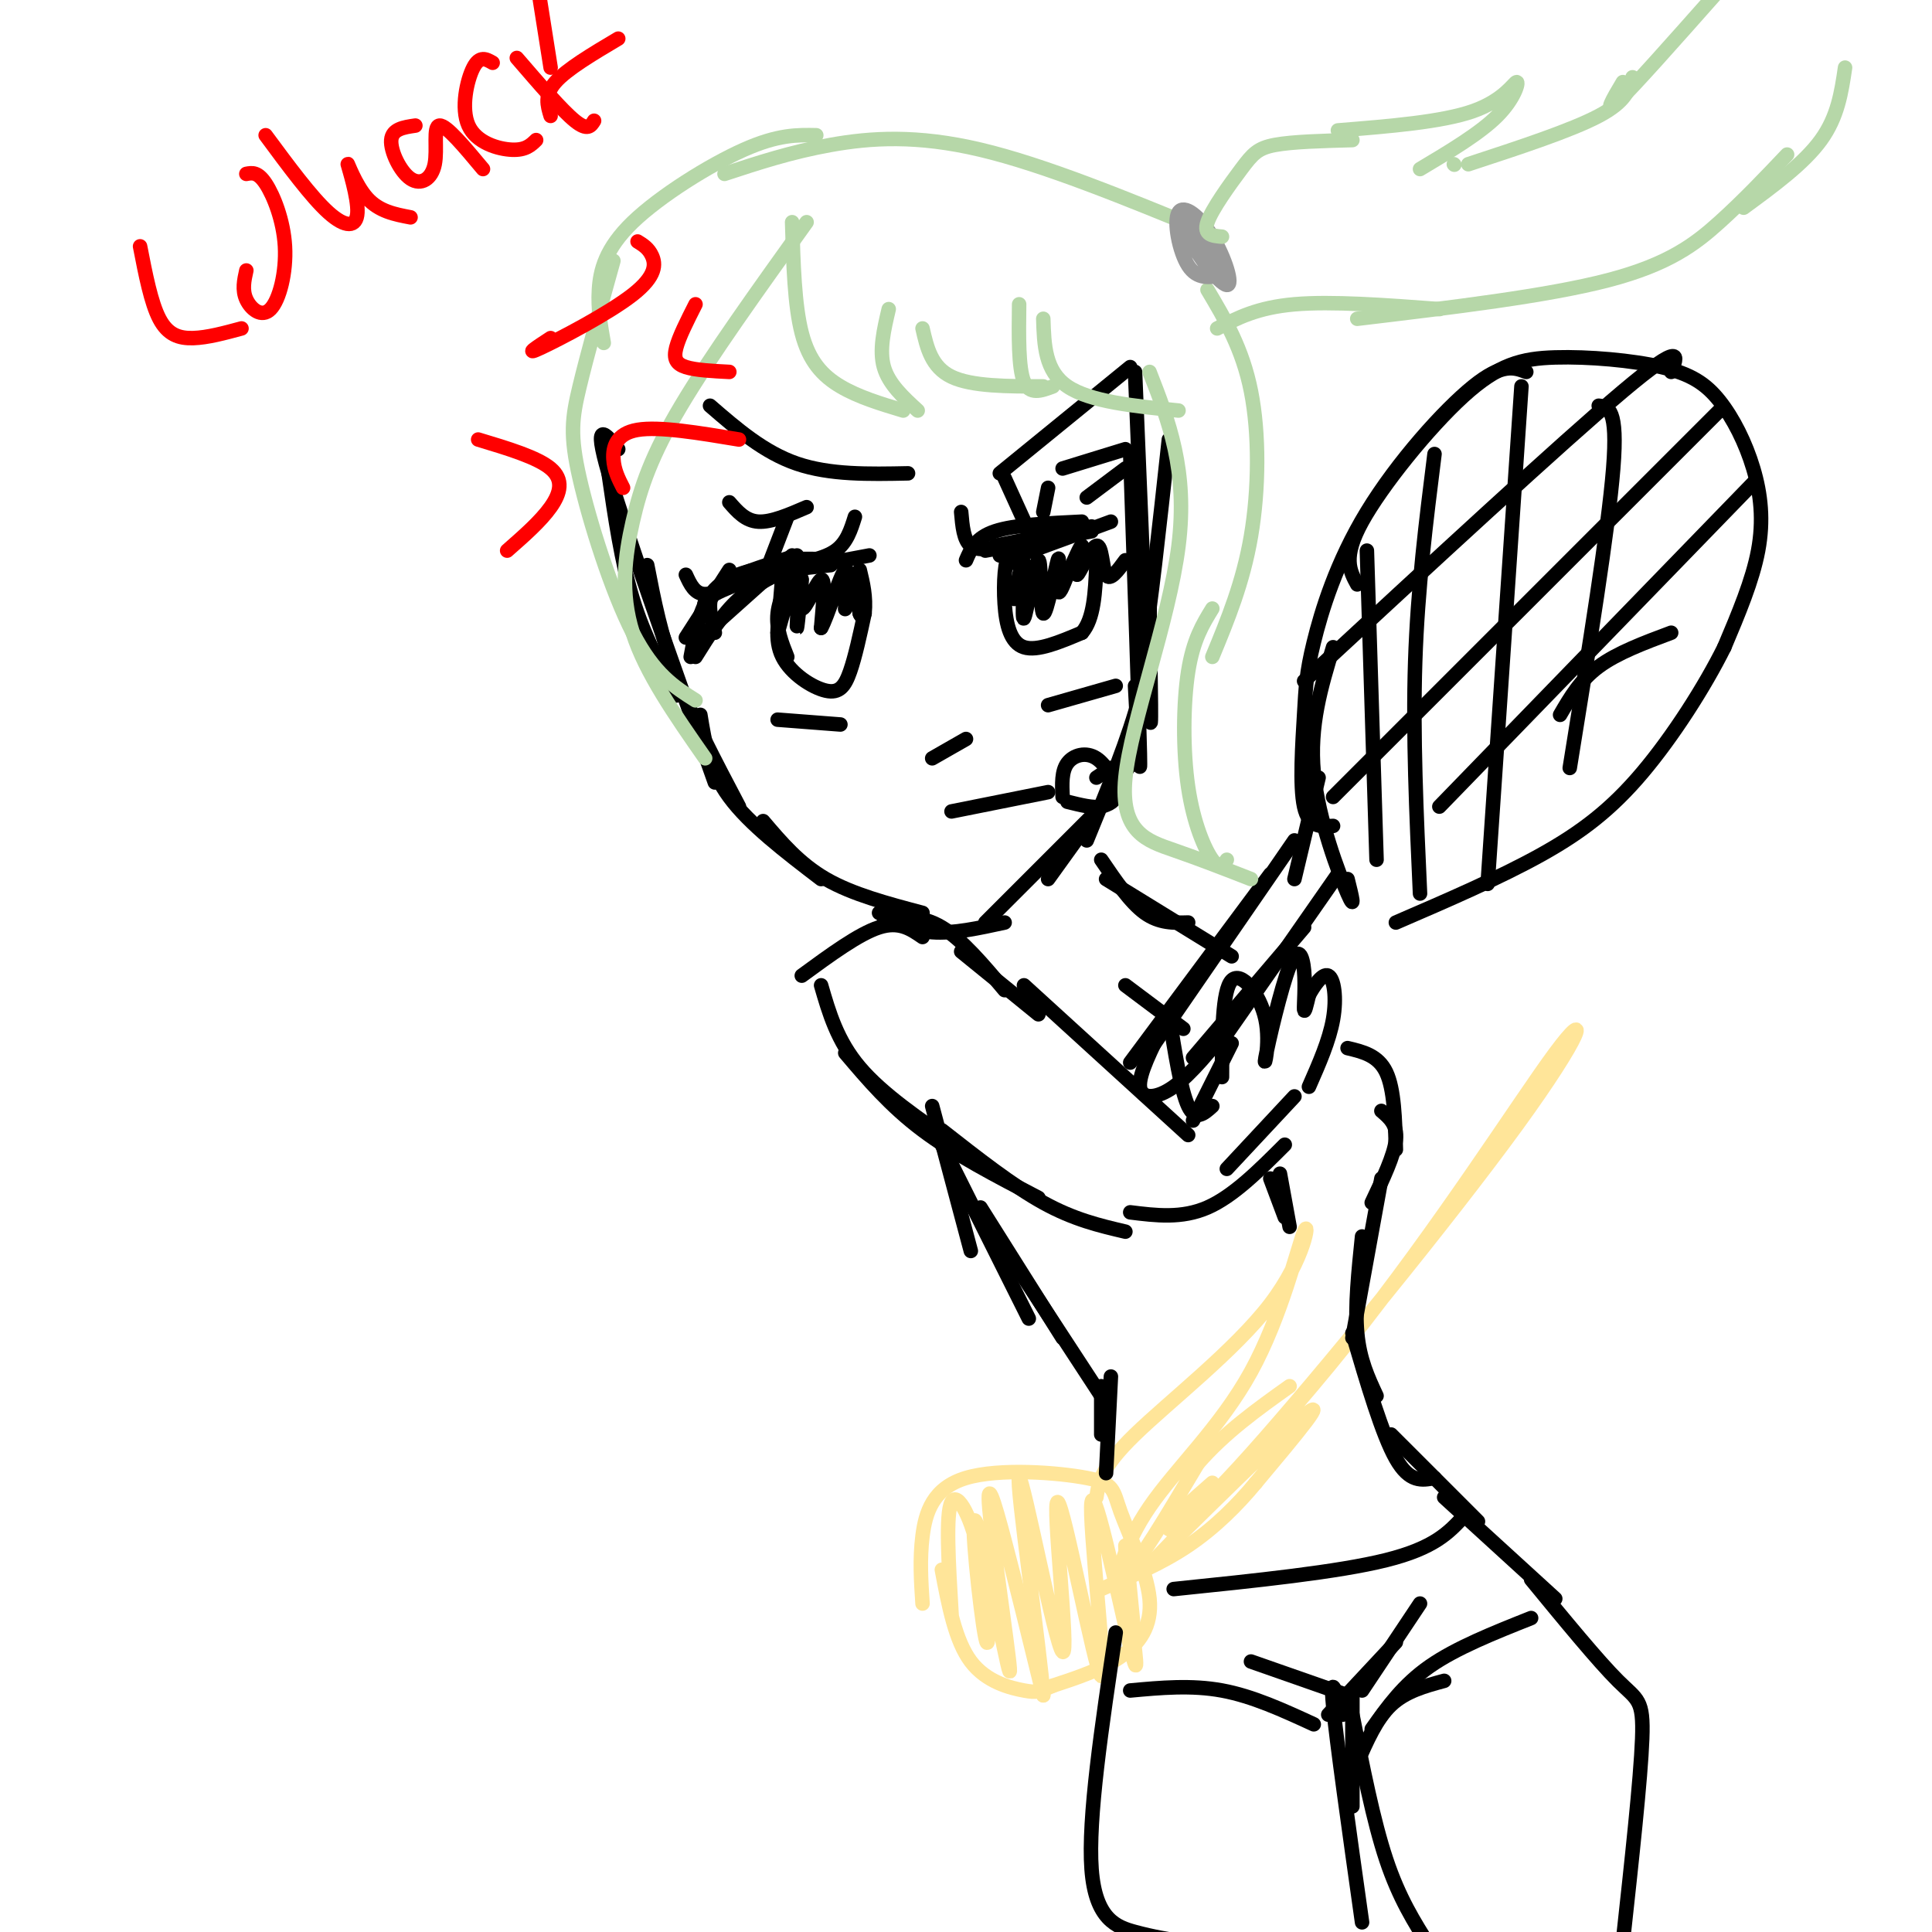 <svg viewBox='0 0 400 400' version='1.1' xmlns='http://www.w3.org/2000/svg' xmlns:xlink='http://www.w3.org/1999/xlink'><g fill='none' stroke='rgb(0,0,0)' stroke-width='3' stroke-linecap='round' stroke-linejoin='round'><path d='M126,98c1.333,9.167 2.667,18.333 5,26c2.333,7.667 5.667,13.833 9,20'/><path d='M128,93c-2.667,-3.250 -5.333,-6.500 -2,5c3.333,11.500 12.667,37.750 22,64'/><path d='M134,117c1.417,7.333 2.833,14.667 6,23c3.167,8.333 8.083,17.667 13,27'/><path d='M145,148c0.917,5.667 1.833,11.333 6,17c4.167,5.667 11.583,11.333 19,17'/><path d='M158,170c3.750,4.417 7.500,8.833 13,12c5.500,3.167 12.750,5.083 20,7'/><path d='M182,189c3.333,1.833 6.667,3.667 11,4c4.333,0.333 9.667,-0.833 15,-2'/><path d='M204,191c0.000,0.000 22.000,-22.000 22,-22'/><path d='M217,182c0.000,0.000 18.000,-25.000 18,-25'/><path d='M225,174c4.417,-10.750 8.833,-21.500 11,-30c2.167,-8.500 2.083,-14.750 2,-21'/><path d='M235,142c0.583,11.000 1.167,22.000 1,14c-0.167,-8.000 -1.083,-35.000 -2,-62'/><path d='M238,128c0.250,13.750 0.500,27.500 0,19c-0.500,-8.500 -1.750,-39.250 -3,-70'/><path d='M236,117c0.000,9.667 0.000,19.333 1,15c1.000,-4.333 3.000,-22.667 5,-41'/><path d='M234,220c0.000,0.000 29.000,-39.000 29,-39'/><path d='M237,219c0.000,0.000 31.000,-45.000 31,-45'/><path d='M241,212c-2.622,5.200 -5.244,10.400 -5,13c0.244,2.600 3.356,2.600 7,0c3.644,-2.600 7.822,-7.800 12,-13'/><path d='M247,219c0.000,0.000 23.000,-27.000 23,-27'/><path d='M254,214c0.000,0.000 23.000,-33.000 23,-33'/><path d='M268,182c0.000,0.000 5.000,-21.000 5,-21'/><path d='M279,182c0.867,3.467 1.733,6.933 0,3c-1.733,-3.933 -6.067,-15.267 -7,-25c-0.933,-9.733 1.533,-17.867 4,-26'/><path d='M276,171c-2.522,0.171 -5.044,0.342 -6,-4c-0.956,-4.342 -0.344,-13.197 0,-19c0.344,-5.803 0.422,-8.556 2,-15c1.578,-6.444 4.656,-16.581 11,-27c6.344,-10.419 15.956,-21.120 22,-26c6.044,-4.880 8.522,-3.940 11,-3'/><path d='M281,121c-1.535,-2.800 -3.071,-5.600 1,-13c4.071,-7.400 13.748,-19.401 21,-26c7.252,-6.599 12.078,-7.798 19,-8c6.922,-0.202 15.940,0.592 22,2c6.060,1.408 9.160,3.429 12,7c2.840,3.571 5.418,8.692 7,14c1.582,5.308 2.166,10.802 1,17c-1.166,6.198 -4.083,13.099 -7,20'/><path d='M357,134c-4.036,8.131 -10.625,18.458 -17,26c-6.375,7.542 -12.536,12.298 -21,17c-8.464,4.702 -19.232,9.351 -30,14'/><path d='M283,114c0.000,0.000 2.000,64.000 2,64'/><path d='M297,94c-1.750,13.917 -3.500,27.833 -4,43c-0.500,15.167 0.250,31.583 1,48'/><path d='M315,80c0.000,0.000 -7.000,103.000 -7,103'/><path d='M331,84c2.000,0.250 4.000,0.500 3,13c-1.000,12.500 -5.000,37.250 -9,62'/><path d='M346,77c1.333,-3.333 2.667,-6.667 -10,4c-12.667,10.667 -39.333,35.333 -66,60'/><path d='M356,85c0.000,0.000 -80.000,80.000 -80,80'/><path d='M363,100c0.000,0.000 -65.000,67.000 -65,67'/><path d='M346,131c-5.583,2.083 -11.167,4.167 -15,7c-3.833,2.833 -5.917,6.417 -8,10'/><path d='M142,132c0.000,0.000 9.000,-14.000 9,-14'/><path d='M143,136c1.000,-5.417 2.000,-10.833 5,-14c3.000,-3.167 8.000,-4.083 13,-5'/><path d='M145,132c0.000,0.000 19.000,-17.000 19,-17'/><path d='M144,136c2.750,-4.417 5.500,-8.833 9,-12c3.500,-3.167 7.750,-5.083 12,-7'/><path d='M148,131c-0.556,-2.089 -1.111,-4.178 -1,-6c0.111,-1.822 0.889,-3.378 4,-5c3.111,-1.622 8.556,-3.311 14,-5'/><path d='M147,127c-1.167,-1.083 -2.333,-2.167 1,-4c3.333,-1.833 11.167,-4.417 19,-7'/><path d='M154,119c0.000,0.000 18.000,-2.000 18,-2'/><path d='M161,119c-0.167,-1.250 -0.333,-2.500 2,-3c2.333,-0.500 7.167,-0.250 12,0'/><path d='M164,118c0.000,0.000 16.000,-3.000 16,-3'/><path d='M163,117c3.833,-0.667 7.667,-1.333 10,-3c2.333,-1.667 3.167,-4.333 4,-7'/><path d='M158,120c0.000,0.000 5.000,-13.000 5,-13'/><path d='M155,119c-3.417,2.000 -6.833,4.000 -9,4c-2.167,0.000 -3.083,-2.000 -4,-4'/><path d='M151,104c1.667,1.917 3.333,3.833 6,4c2.667,0.167 6.333,-1.417 10,-3'/><path d='M147,84c5.583,4.833 11.167,9.667 18,12c6.833,2.333 14.917,2.167 23,2'/><path d='M207,98c0.000,0.000 27.000,-22.000 27,-22'/><path d='M207,115c0.000,0.000 14.000,-6.000 14,-6'/><path d='M200,116c1.000,-2.333 2.000,-4.667 6,-6c4.000,-1.333 11.000,-1.667 18,-2'/><path d='M206,113c0.000,0.000 20.000,-4.000 20,-4'/><path d='M204,114c0.000,0.000 22.000,-4.000 22,-4'/><path d='M211,115c0.000,0.000 19.000,-7.000 19,-7'/><path d='M208,113c-2.750,0.583 -5.500,1.167 -7,0c-1.500,-1.167 -1.750,-4.083 -2,-7'/><path d='M213,110c0.000,0.000 -5.000,-11.000 -5,-11'/><path d='M216,106c0.000,0.000 1.000,-5.000 1,-5'/><path d='M225,103c0.000,0.000 8.000,-6.000 8,-6'/><path d='M220,97c0.000,0.000 13.000,-4.000 13,-4'/><path d='M162,119c0.000,0.000 -1.000,12.000 -1,12'/><path d='M165,117c-1.833,3.417 -3.667,6.833 -4,10c-0.333,3.167 0.833,6.083 2,9'/><path d='M162,124c-0.887,4.232 -1.774,8.464 0,12c1.774,3.536 6.208,6.375 9,7c2.792,0.625 3.940,-0.964 5,-4c1.060,-3.036 2.030,-7.518 3,-12'/><path d='M179,127c0.333,-3.500 -0.333,-6.250 -1,-9'/><path d='M161,131c1.729,-6.151 3.459,-12.302 4,-11c0.541,1.302 -0.106,10.056 0,10c0.106,-0.056 0.967,-8.922 1,-10c0.033,-1.078 -0.760,5.633 0,6c0.760,0.367 3.074,-5.609 4,-6c0.926,-0.391 0.463,4.805 0,10'/><path d='M170,130c1.142,-1.774 3.997,-11.207 5,-12c1.003,-0.793 0.155,7.056 0,8c-0.155,0.944 0.384,-5.016 1,-6c0.616,-0.984 1.308,3.008 2,7'/><path d='M178,127c0.333,1.000 0.167,0.000 0,-1'/><path d='M213,122c-1.530,-3.804 -3.060,-7.607 -4,-7c-0.940,0.607 -1.292,5.625 -1,10c0.292,4.375 1.226,8.107 4,9c2.774,0.893 7.387,-1.054 12,-3'/><path d='M224,131c2.500,-2.833 2.750,-8.417 3,-14'/><path d='M210,124c0.935,-4.686 1.870,-9.371 2,-7c0.130,2.371 -0.545,11.799 0,11c0.545,-0.799 2.309,-11.825 3,-12c0.691,-0.175 0.309,10.499 1,11c0.691,0.501 2.455,-9.173 3,-11c0.545,-1.827 -0.130,4.192 0,6c0.130,1.808 1.065,-0.596 2,-3'/><path d='M221,119c1.109,-2.313 2.883,-6.595 3,-6c0.117,0.595 -1.422,6.067 -1,6c0.422,-0.067 2.806,-5.672 4,-6c1.194,-0.328 1.198,4.621 2,6c0.802,1.379 2.401,-0.810 4,-3'/><path d='M161,149c0.000,0.000 13.000,1.000 13,1'/><path d='M217,146c0.000,0.000 14.000,-4.000 14,-4'/><path d='M193,157c0.000,0.000 7.000,-4.000 7,-4'/><path d='M197,168c0.000,0.000 20.000,-4.000 20,-4'/><path d='M220,165c-0.119,-2.655 -0.238,-5.310 1,-7c1.238,-1.690 3.833,-2.417 6,-1c2.167,1.417 3.905,4.976 4,7c0.095,2.024 -1.452,2.512 -3,3'/><path d='M228,167c-1.667,0.333 -4.333,-0.333 -7,-1'/><path d='M227,161c0.000,0.000 3.000,-2.000 3,-2'/></g>
<g fill='none' stroke='rgb(182,215,168)' stroke-width='3' stroke-linecap='round' stroke-linejoin='round'><path d='M164,46c0.244,8.600 0.489,17.200 2,23c1.511,5.800 4.289,8.800 8,11c3.711,2.200 8.356,3.600 13,5'/><path d='M190,85c-3.000,-2.750 -6.000,-5.500 -7,-9c-1.000,-3.500 0.000,-7.750 1,-12'/><path d='M191,68c0.917,4.000 1.833,8.000 6,10c4.167,2.000 11.583,2.000 19,2'/><path d='M218,80c-2.417,0.917 -4.833,1.833 -6,-1c-1.167,-2.833 -1.083,-9.417 -1,-16'/><path d='M216,66c0.167,5.417 0.333,10.833 5,14c4.667,3.167 13.833,4.083 23,5'/><path d='M238,77c3.982,10.196 7.964,20.393 6,36c-1.964,15.607 -9.875,36.625 -11,48c-1.125,11.375 4.536,13.107 10,15c5.464,1.893 10.732,3.946 16,6'/><path d='M254,178c-0.732,1.060 -1.464,2.119 -3,0c-1.536,-2.119 -3.875,-7.417 -5,-15c-1.125,-7.583 -1.036,-17.452 0,-24c1.036,-6.548 3.018,-9.774 5,-13'/><path d='M167,46c-9.946,13.875 -19.893,27.750 -26,38c-6.107,10.250 -8.375,16.875 -10,24c-1.625,7.125 -2.607,14.750 0,23c2.607,8.250 8.804,17.125 15,26'/><path d='M144,145c-4.292,-2.708 -8.583,-5.417 -13,-14c-4.417,-8.583 -8.958,-23.042 -11,-32c-2.042,-8.958 -1.583,-12.417 0,-19c1.583,-6.583 4.292,-16.292 7,-26'/><path d='M251,136c3.178,-7.689 6.356,-15.378 8,-25c1.644,-9.622 1.756,-21.178 0,-30c-1.756,-8.822 -5.378,-14.911 -9,-21'/><path d='M125,71c-0.619,-3.494 -1.238,-6.988 -1,-11c0.238,-4.012 1.333,-8.542 7,-14c5.667,-5.458 15.905,-11.845 23,-15c7.095,-3.155 11.048,-3.077 15,-3'/><path d='M150,36c6.889,-2.267 13.778,-4.533 22,-6c8.222,-1.467 17.778,-2.133 31,1c13.222,3.133 30.111,10.067 47,17'/></g>
<g fill='none' stroke='rgb(153,153,153)' stroke-width='3' stroke-linecap='round' stroke-linejoin='round'><path d='M253,57c-2.562,0.452 -5.123,0.904 -7,-2c-1.877,-2.904 -3.069,-9.164 -2,-11c1.069,-1.836 4.398,0.753 7,5c2.602,4.247 4.477,10.151 3,10c-1.477,-0.151 -6.305,-6.358 -8,-10c-1.695,-3.642 -0.259,-4.718 2,-2c2.259,2.718 5.339,9.232 5,9c-0.339,-0.232 -4.097,-7.209 -5,-9c-0.903,-1.791 1.048,1.605 3,5'/><path d='M251,52c0.500,1.333 0.250,2.167 0,3'/></g>
<g fill='none' stroke='rgb(182,215,168)' stroke-width='3' stroke-linecap='round' stroke-linejoin='round'><path d='M253,49c-1.946,-0.167 -3.893,-0.333 -3,-3c0.893,-2.667 4.625,-7.833 7,-11c2.375,-3.167 3.393,-4.333 7,-5c3.607,-0.667 9.804,-0.833 16,-1'/><path d='M252,68c4.167,-2.167 8.333,-4.333 16,-5c7.667,-0.667 18.833,0.167 30,1'/><path d='M281,66c19.711,-2.356 39.422,-4.711 52,-8c12.578,-3.289 18.022,-7.511 23,-12c4.978,-4.489 9.489,-9.244 14,-14'/><path d='M361,43c6.250,-4.583 12.500,-9.167 16,-14c3.500,-4.833 4.250,-9.917 5,-15'/><path d='M277,27c10.792,-0.869 21.583,-1.738 28,-4c6.417,-2.262 8.458,-5.917 9,-6c0.542,-0.083 -0.417,3.405 -4,7c-3.583,3.595 -9.792,7.298 -16,11'/><path d='M301,34c0.000,0.000 0.100,0.100 0.1,0.1'/><path d='M304,34c10.667,-3.500 21.333,-7.000 27,-10c5.667,-3.000 6.333,-5.500 7,-8'/><path d='M336,17c-2.083,3.500 -4.167,7.000 -1,4c3.167,-3.000 11.583,-12.500 20,-22'/></g>
<g fill='none' stroke='rgb(255,0,0)' stroke-width='3' stroke-linecap='round' stroke-linejoin='round'><path d='M114,70c-2.857,1.869 -5.714,3.738 -2,2c3.714,-1.738 14.000,-7.083 19,-11c5.000,-3.917 4.714,-6.405 4,-8c-0.714,-1.595 -1.857,-2.298 -3,-3'/><path d='M144,63c-1.711,3.378 -3.422,6.756 -4,9c-0.578,2.244 -0.022,3.356 2,4c2.022,0.644 5.511,0.822 9,1'/><path d='M99,91c6.133,1.844 12.267,3.689 15,6c2.733,2.311 2.067,5.089 0,8c-2.067,2.911 -5.533,5.956 -9,9'/><path d='M129,101c-0.933,-1.822 -1.867,-3.644 -2,-6c-0.133,-2.356 0.533,-5.244 5,-6c4.467,-0.756 12.733,0.622 21,2'/></g>
<g fill='none' stroke='rgb(0,0,0)' stroke-width='3' stroke-linecap='round' stroke-linejoin='round'><path d='M253,223c0.019,-8.965 0.037,-17.929 2,-20c1.963,-2.071 5.870,2.752 7,8c1.130,5.248 -0.518,10.923 0,8c0.518,-2.923 3.201,-14.443 5,-19c1.799,-4.557 2.715,-2.150 3,1c0.285,3.150 -0.061,7.043 0,8c0.061,0.957 0.531,-1.021 1,-3'/><path d='M271,206c0.940,-1.738 2.792,-4.583 4,-4c1.208,0.583 1.774,4.595 1,9c-0.774,4.405 -2.887,9.202 -5,14'/><path d='M255,216c0.000,0.000 -8.000,16.000 -8,16'/><path d='M251,229c-1.750,1.583 -3.500,3.167 -5,0c-1.500,-3.167 -2.750,-11.083 -4,-19'/><path d='M166,202c5.917,-4.333 11.833,-8.667 16,-10c4.167,-1.333 6.583,0.333 9,2'/><path d='M183,190c3.917,-0.250 7.833,-0.500 12,2c4.167,2.500 8.583,7.750 13,13'/><path d='M199,197c0.000,0.000 16.000,13.000 16,13'/><path d='M170,204c1.667,5.750 3.333,11.500 8,17c4.667,5.500 12.333,10.750 20,16'/><path d='M175,218c4.667,5.500 9.333,11.000 16,16c6.667,5.000 15.333,9.500 24,14'/><path d='M195,234c7.333,5.750 14.667,11.500 21,15c6.333,3.500 11.667,4.750 17,6'/><path d='M212,204c0.000,0.000 34.000,31.000 34,31'/><path d='M234,251c5.333,0.667 10.667,1.333 16,-1c5.333,-2.333 10.667,-7.667 16,-13'/><path d='M254,242c0.000,0.000 14.000,-15.000 14,-15'/></g>
<g fill='none' stroke='rgb(255,0,0)' stroke-width='3' stroke-linecap='round' stroke-linejoin='round'><path d='M29,51c1.133,5.844 2.267,11.689 4,15c1.733,3.311 4.067,4.089 7,4c2.933,-0.089 6.467,-1.044 10,-2'/><path d='M51,56c-0.450,2.016 -0.900,4.032 0,6c0.900,1.968 3.148,3.888 5,2c1.852,-1.888 3.306,-7.585 3,-13c-0.306,-5.415 -2.373,-10.547 -4,-13c-1.627,-2.453 -2.813,-2.226 -4,-2'/><path d='M55,28c4.737,6.410 9.474,12.820 13,16c3.526,3.180 5.842,3.131 6,0c0.158,-3.131 -1.842,-9.343 -2,-10c-0.158,-0.657 1.526,4.241 4,7c2.474,2.759 5.737,3.380 9,4'/><path d='M86,26c-2.408,0.349 -4.817,0.699 -5,3c-0.183,2.301 1.858,6.555 4,8c2.142,1.445 4.384,0.081 5,-3c0.616,-3.081 -0.396,-7.880 1,-8c1.396,-0.120 5.198,4.440 9,9'/><path d='M102,13c-1.339,-0.774 -2.679,-1.548 -4,1c-1.321,2.548 -2.625,8.417 -1,12c1.625,3.583 6.179,4.881 9,5c2.821,0.119 3.911,-0.940 5,-2'/><path d='M107,12c4.667,5.417 9.333,10.833 12,13c2.667,2.167 3.333,1.083 4,0'/><path d='M114,24c-0.667,-2.167 -1.333,-4.333 1,-7c2.333,-2.667 7.667,-5.833 13,-9'/><path d='M114,14c0.000,0.000 -3.000,-19.000 -3,-19'/></g>
<g fill='none' stroke='rgb(255,229,153)' stroke-width='3' stroke-linecap='round' stroke-linejoin='round'><path d='M191,332c-0.303,-4.582 -0.605,-9.164 0,-14c0.605,-4.836 2.119,-9.926 9,-12c6.881,-2.074 19.131,-1.133 25,0c5.869,1.133 5.357,2.458 7,7c1.643,4.542 5.442,12.300 6,18c0.558,5.700 -2.126,9.343 -6,12c-3.874,2.657 -8.937,4.329 -14,6'/><path d='M218,349c-2.940,1.286 -3.292,1.500 -6,1c-2.708,-0.500 -7.774,-1.714 -11,-6c-3.226,-4.286 -4.613,-11.643 -6,-19'/><path d='M197,334c-0.615,-10.313 -1.230,-20.627 0,-23c1.230,-2.373 4.306,3.193 6,12c1.694,8.807 2.008,20.854 1,16c-1.008,-4.854 -3.336,-26.610 -2,-24c1.336,2.610 6.338,29.586 7,31c0.662,1.414 -3.014,-22.735 -4,-32c-0.986,-9.265 0.718,-3.647 3,5c2.282,8.647 5.141,20.324 8,32'/><path d='M216,351c-0.501,-8.139 -5.755,-44.488 -5,-45c0.755,-0.512 7.518,34.812 9,36c1.482,1.188 -2.315,-31.759 -1,-31c1.315,0.759 7.744,35.224 9,36c1.256,0.776 -2.662,-32.137 -2,-36c0.662,-3.863 5.903,21.325 8,30c2.097,8.675 1.048,0.838 0,-7'/><path d='M234,334c-0.311,-5.089 -1.089,-14.311 -1,-14c0.089,0.311 1.044,10.156 2,20'/><path d='M227,310c0.471,-3.077 0.942,-6.155 8,-13c7.058,-6.845 20.703,-17.458 28,-27c7.297,-9.542 8.245,-18.013 7,-15c-1.245,3.013 -4.684,17.509 -11,29c-6.316,11.491 -15.508,19.978 -21,28c-5.492,8.022 -7.283,15.578 -5,14c2.283,-1.578 8.642,-12.289 15,-23'/><path d='M248,303c5.667,-6.500 12.333,-11.250 19,-16'/><path d='M251,307c-4.190,3.660 -8.380,7.320 -9,9c-0.620,1.680 2.329,1.380 17,-15c14.671,-16.380 41.063,-48.841 55,-68c13.937,-19.159 15.420,-25.018 8,-15c-7.420,10.018 -23.741,35.912 -43,60c-19.259,24.088 -41.454,46.370 -41,46c0.454,-0.370 23.558,-23.391 31,-30c7.442,-6.609 -0.779,3.196 -9,13'/><path d='M260,307c-3.711,4.511 -8.489,9.289 -14,13c-5.511,3.711 -11.756,6.356 -18,9'/></g>
<g fill='none' stroke='rgb(0,0,0)' stroke-width='3' stroke-linecap='round' stroke-linejoin='round'><path d='M228,178c3.000,4.417 6.000,8.833 9,11c3.000,2.167 6.000,2.083 9,2'/><path d='M229,182c0.000,0.000 26.000,16.000 26,16'/><path d='M279,217c3.167,0.750 6.333,1.500 8,5c1.667,3.500 1.833,9.750 2,16'/><path d='M286,230c1.667,1.417 3.333,2.833 3,6c-0.333,3.167 -2.667,8.083 -5,13'/><path d='M233,204c0.000,0.000 12.000,9.000 12,9'/><path d='M265,243c0.000,0.000 2.000,11.000 2,11'/><path d='M263,244c0.000,0.000 3.000,8.000 3,8'/><path d='M193,229c0.000,0.000 8.000,30.000 8,30'/><path d='M195,237c0.000,0.000 18.000,36.000 18,36'/><path d='M203,250c0.000,0.000 17.000,27.000 17,27'/><path d='M211,263c0.000,0.000 17.000,26.000 17,26'/><path d='M286,244c0.000,0.000 -6.000,33.000 -6,33'/><path d='M282,256c-0.750,7.250 -1.500,14.500 -1,20c0.500,5.500 2.250,9.250 4,13'/><path d='M280,276c3.083,10.500 6.167,21.000 9,26c2.833,5.000 5.417,4.500 8,4'/><path d='M288,297c0.000,0.000 18.000,18.000 18,18'/><path d='M299,310c0.000,0.000 23.000,21.000 23,21'/><path d='M317,327c6.956,8.467 13.911,16.933 18,21c4.089,4.067 5.311,3.733 5,12c-0.311,8.267 -2.156,25.133 -4,42'/><path d='M230,285c0.000,0.000 -1.000,20.000 -1,20'/><path d='M228,287c0.000,0.000 0.000,10.000 0,10'/><path d='M231,338c-2.889,19.289 -5.778,38.578 -5,49c0.778,10.422 5.222,11.978 9,13c3.778,1.022 6.889,1.511 10,2'/><path d='M259,344c0.000,0.000 20.000,7.000 20,7'/><path d='M275,355c0.000,0.000 14.000,-15.000 14,-15'/><path d='M282,350c0.000,0.000 12.000,-18.000 12,-18'/><path d='M280,350c0.000,0.000 0.000,24.000 0,24'/><path d='M278,355c-1.333,-4.583 -2.667,-9.167 -2,-2c0.667,7.167 3.333,26.083 6,45'/><path d='M280,355c2.167,11.000 4.333,22.000 7,30c2.667,8.000 5.833,13.000 9,18'/><path d='M281,365c2.000,-4.583 4.000,-9.167 7,-12c3.000,-2.833 7.000,-3.917 11,-5'/><path d='M284,358c3.250,-4.583 6.500,-9.167 12,-13c5.500,-3.833 13.250,-6.917 21,-10'/><path d='M234,350c6.333,-0.583 12.667,-1.167 19,0c6.333,1.167 12.667,4.083 19,7'/><path d='M243,329c17.000,-1.750 34.000,-3.500 44,-6c10.000,-2.500 13.000,-5.750 16,-9'/></g>
</svg>
